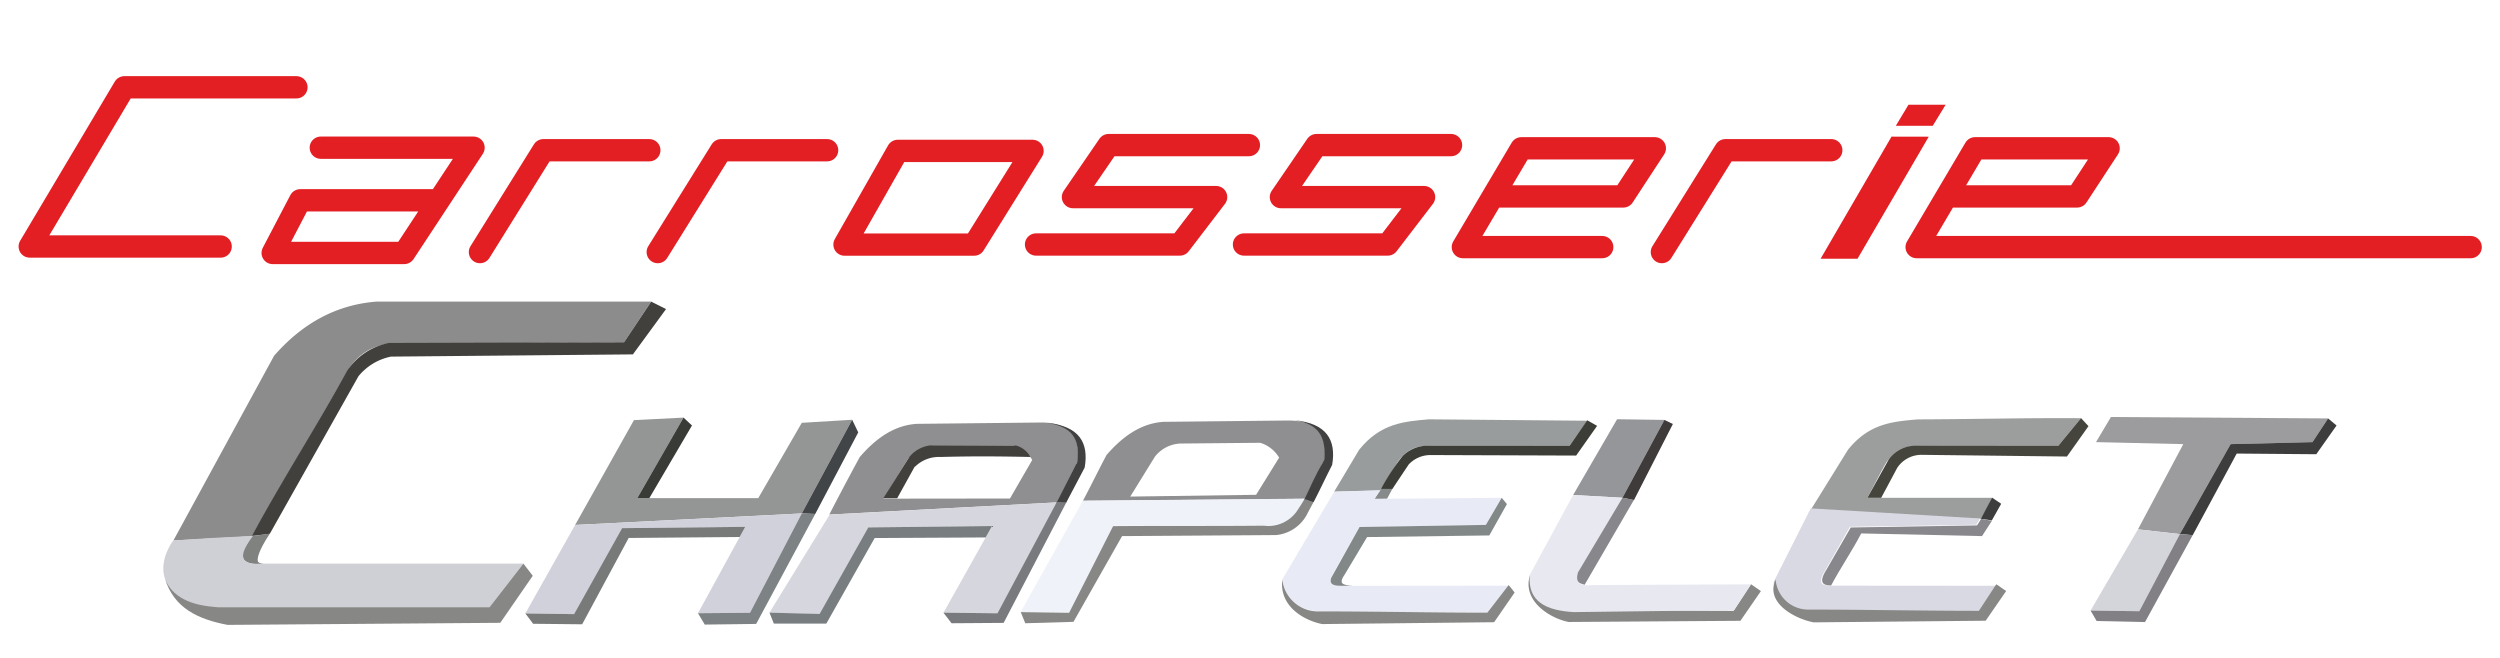 <svg id="Calque_1" data-name="Calque 1" xmlns="http://www.w3.org/2000/svg" viewBox="0 0 336.5 88.5"><defs><style>.cls-1,.cls-3{fill:none;}.cls-1{stroke:#e31f24;stroke-linecap:round;stroke-linejoin:round;stroke-width:3px;}.cls-2{fill:#e31f24;}.cls-10,.cls-11,.cls-12,.cls-13,.cls-14,.cls-15,.cls-16,.cls-17,.cls-18,.cls-19,.cls-2,.cls-20,.cls-21,.cls-22,.cls-23,.cls-24,.cls-25,.cls-26,.cls-27,.cls-28,.cls-29,.cls-30,.cls-31,.cls-32,.cls-33,.cls-34,.cls-35,.cls-36,.cls-4,.cls-5,.cls-6,.cls-7,.cls-8,.cls-9{fill-rule:evenodd;}.cls-4{fill:#808280;}.cls-5{fill:#878a8a;}.cls-6{fill:#999c9c;}.cls-7{fill:#9c9e9e;}.cls-8{fill:#e8ebf5;}.cls-9{fill:#d9d9e3;}.cls-10{fill:#3b3d36;}.cls-11{fill:#828787;}.cls-12{fill:#878785;}.cls-13{fill:#949699;}.cls-14{fill:#e8e8f0;}.cls-15{fill:#403b3b;}.cls-16{fill:#87878c;}.cls-17{fill:#45453d;}.cls-18{fill:#3d3d3d;}.cls-19{fill:#9c9c9e;}.cls-20{fill:#d4d4db;}.cls-21{fill:#828085;}.cls-22{fill:#8c8c8c;}.cls-23{fill:#42403d;}.cls-24{fill:#cfcfd6;}.cls-25{fill:#949696;}.cls-26{fill:#383b36;}.cls-27{fill:#424547;}.cls-28{fill:#d1d1db;}.cls-29{fill:#787a7a;}.cls-30{fill:#7d8285;}.cls-31{fill:#8f8f91;}.cls-32{fill:#d6d6de;}.cls-33{fill:#787d80;}.cls-34{fill:#404040;}.cls-35{fill:#787a7d;}.cls-36{fill:#f0f2fa;}</style></defs><path class="cls-1" d="M39.9,11.75H16.74Q10.35,22.46,4,33.18H29.7"/><polyline class="cls-1" points="43.18 19.88 63.74 19.88 54.41 34.05 36.7 34.05 40.41 26.96 59.08 26.96"/><polyline class="cls-1" points="64.6 33.93 73.14 20.22 87.4 20.22"/><polyline class="cls-1" points="88.53 33.93 97.07 20.22 111.33 20.22"/><polygon class="cls-1" points="138.98 20.31 120.84 20.31 113.67 32.92 131.12 32.92 138.98 20.31"/><polyline class="cls-1" points="168.1 19.53 149.22 19.53 144.42 26.53 163.69 26.53 158.81 32.91 139.45 32.91"/><polyline class="cls-1" points="195.31 19.53 177.2 19.53 172.41 26.53 191.68 26.53 186.79 32.91 167.44 32.91"/><polyline class="cls-1" points="201.53 26.44 218.5 26.44 222.74 19.96 204.77 19.96 196.9 33.26 215.66 33.26"/><polyline class="cls-1" points="223.69 33.93 232.24 20.22 246.49 20.22"/><polygon class="cls-2" points="256.88 14.1 255.18 16.93 260.15 16.93 261.88 14.1 256.88 14.1"/><polygon class="cls-3" points="256.88 14.1 255.18 16.93 260.15 16.93 261.88 14.1 256.88 14.1"/><polygon class="cls-2" points="254.6 18.39 245.05 34.83 250.02 34.83 259.61 18.4 254.6 18.39"/><polygon class="cls-3" points="254.6 18.39 245.05 34.83 250.02 34.83 259.61 18.4 254.6 18.39"/><polyline class="cls-1" points="262.61 26.44 279.58 26.44 283.82 19.96 265.84 19.96 257.98 33.26 332.55 33.26"/><path class="cls-4" d="M35.43,75.86s-.43,0-.65-.2-.18-1.24,1.54-3.82L35.19,72l-1.3.15-1.09,1.8a1.6,1.6,0,0,0,0,1.32C33.4,76.17,35.43,75.91,35.43,75.86Z"/><polygon class="cls-5" points="186.69 67.14 187.42 65.79 185.88 65.8 185.01 67.15 186.69 67.14"/><path class="cls-6" d="M211.27,60l2.37-3.37-21.32-.19c-3.24.29-6.5.49-9.38,4.1l-3.37,5.65,6.2-.18c.79-1.28,1.58-2.55,2.36-3.83,1.73-2.43,3.47-2.14,5.2-2.18Z"/><path class="cls-7" d="M277.05,60l3.06-3.71c-7.11-.06-14.85.14-22,.16-3.25.29-6.5.49-9.38,4.1l-5,8.07c.11-.18,21.4,1.25,22.88,1.22A30,30,0,0,0,268.13,67c-3.46,0-16.8,0-16.79,0,.73-1.32,1.92-3.71,2.58-4.79,1.73-2.43,3.46-2.14,5.19-2.19Z"/><path class="cls-8" d="M203.07,78.83l-2.87,3.6-21.95-.1c-2.9-.08-5.18-1-5.65-4.37l7-11.79,6.2-.18L185,67.15,202.13,67,200,70.65l-17,.28-3.69,6.51c-.61,1.4.34,1.35,1,1.41Z"/><path class="cls-9" d="M269.17,78.85l-2.87,3.6-22-.1c-2.89-.08-5.11-.59-5.58-4l5-9.92,22.8,1.36-.52.84-17,.28-3.69,6.51c-.61,1.4.35,1.35,1,1.41Z"/><path class="cls-10" d="M212.15,61.32l2.82-4-1.33-.75L211.27,60H192.16a4.67,4.67,0,0,0-3.36,1.38,29.46,29.46,0,0,0-2.92,4.43h1.54c.75-1.14,1.43-2.15,2.19-3.29a4,4,0,0,1,2.91-1.27Z"/><path class="cls-11" d="M200.46,72.07l2.37-4.22-.7-.84L200,70.65l-17,.28-3.81,6.83c-.53,1.47,1.55,1,2.87,1.09-.85-.14-2.11,0-1.1-1.46l3.05-5.1Z"/><path class="cls-12" d="M201.11,83.75l2.76-4-.8-1-2.87,3.71c-7.69,0-15.35-.17-23-.17A4.81,4.81,0,0,1,172.6,78c-.44,3.6,2.88,5.5,5.36,6Z"/><path class="cls-12" d="M234.26,83.56l2.76-4-1.33-.92-2.34,3.58c-7.69,0-15.35-.17-23-.17a5,5,0,0,1-4.4-4.68c-1.15,3.52,2.72,5.88,5.2,6.35Z"/><path class="cls-12" d="M267.27,83.55l2.76-4-1.33-.91-2.34,3.58c-7.69,0-15.35-.17-23-.17A4.39,4.39,0,0,1,239,78c-1.45,3.18,2.64,5.3,5.12,5.77Z"/><polygon class="cls-13" points="217.66 56.43 224.03 56.52 218.38 67 211.74 66.63 217.66 56.43"/><path class="cls-14" d="M205.91,77.38l5.83-10.75,6.64.37q-3,5.06-6,10.11c-.44,1.58.63,1.75,2,1.64l21.31-.1-2.28,3.47-21.58.27c-3.7-.21-6.24-1.4-5.92-5"/><polygon class="cls-15" points="224.03 56.52 225.17 57.07 219.93 67.32 218.38 67 224.03 56.52"/><path class="cls-16" d="M213.29,78.71l6.64-11.43L218.38,67c-2,3.37-4,6.7-6,10.07-.34,1.32.18,1.43.92,1.64"/><path class="cls-17" d="M281.11,57.36l-1-1.08L277.05,60,258,60a4.41,4.41,0,0,0-3.78,1.84L251.35,67l1.86,0q1.08-2,2.14-4a3.91,3.91,0,0,1,3.24-1.78l19.62.23Z"/><polygon class="cls-18" points="268.1 70.05 266.62 69.83 268.13 66.98 269.36 67.81 268.1 70.05"/><path class="cls-16" d="M266.78,72.16l-16.26-.36c-1.23,2.36-2.82,4.69-4.05,7-.94,0-1.82-.24-.64-2.11L249.11,71l17-.28.55-.88,1.45.26Z"/><polygon class="cls-19" points="284.13 56.13 282.12 59.51 293.87 59.78 287.77 71.25 293.41 71.89 300.24 59.78 311.26 59.51 313.36 56.32 284.13 56.13"/><polygon class="cls-20" points="281.39 82.18 287.77 71.25 293.41 71.89 287.95 82.27 281.39 82.18"/><polygon class="cls-18" points="311.77 61.14 314.5 57.27 313.36 56.32 311.26 59.51 300.24 59.78 293.41 71.89 295.14 72.03 301.06 61.05 311.77 61.14"/><polygon class="cls-21" points="282.21 83.59 281.39 82.18 287.95 82.27 293.41 71.89 295.14 72.03 288.72 83.73 282.21 83.59"/><path class="cls-22" d="M87.64,40.6h-37c-5.18.41-9.79,2.75-13.75,7.29L23.34,72.75l10.53-.57L47,49.58a7.2,7.2,0,0,1,5.4-3.3L84,46.07Z"/><path class="cls-23" d="M36.32,71.84l-2.43.3c4-7.33,8.79-14.91,12.84-22.24a8.77,8.77,0,0,1,5.66-3.74L84,46.07l3.65-5.47,2,1-4.46,6.1L52.62,48a7.6,7.6,0,0,0-4.37,2.64Z"/><path class="cls-24" d="M22.65,78.84a5.55,5.55,0,0,0,2.68,2.26,8.79,8.79,0,0,0,4,.63H65.89l4.56-5.87H35.06c-2.66.18-3.14-.94-1-3.73l-5.74.29-5,.33c-.32.44-1.8,2.62-1.19,4.89A5.32,5.32,0,0,0,22.65,78.84Z"/><path class="cls-12" d="M67.34,83.83l4.37-6.33-1.26-1.64-4.56,5.87H29.33c-3.62-.21-6.18-1.34-7.13-3.86,1.21,4,4.49,5.49,8.43,6.24Z"/><polygon class="cls-25" points="85.33 56.55 77.41 70.66 107.92 69.11 114.7 56.5 107.92 56.91 102.06 67.05 85.78 67.05 92 56.21 85.33 56.55"/><polygon class="cls-26" points="93.14 57.27 92 56.21 85.78 67.05 87.4 67.05 93.14 57.27"/><polygon class="cls-27" points="109.73 69.18 107.92 69.11 114.7 56.5 115.52 58.2 109.73 69.18"/><polygon class="cls-28" points="70.71 82.57 77.41 70.66 107.92 69.11 100.95 82.48 93.95 82.54 100.31 70.91 83.73 71.09 77.27 82.66 70.71 82.57"/><polygon class="cls-29" points="71.76 83.96 70.71 82.57 77.27 82.66 83.73 71.09 100.31 70.91 99.56 72.28 84.62 72.41 78.36 84.03 71.76 83.96"/><polygon class="cls-30" points="94.86 84.07 93.95 82.54 100.95 82.48 107.92 69.11 109.73 69.18 101.78 83.98 94.86 84.07"/><path class="cls-31" d="M118.9,67.12l3.33-5.38A4.62,4.62,0,0,1,125.64,60l10.75-.09a4.38,4.38,0,0,1,2.55,2l-3,5.19Zm-7.28,2.14q2-3.87,4.1-7.74c2.17-2.52,4.62-4.26,7.65-4.47l16.75-.18c4.13,0,5.29,2.11,4.92,5.28l-2.82,5.47Z"/><path class="cls-31" d="M152.13,66.84l3.32-5.37a4.6,4.6,0,0,1,3.42-1.77l10.75-.1a4.45,4.45,0,0,1,2.55,2l-3.1,5Zm-6.37.57c1.36-2.58,1.82-3.59,3.18-6.17,2.18-2.51,4.63-4.25,7.65-4.46l16.76-.18c4.13,0,5.28,2.11,4.92,5.28l-2.66,5.26Z"/><path class="cls-32" d="M103.57,82.46s6.7.25,6.74.18L116.87,71l16.66-.19L127,82.46l7.28.09,8-14.93-30.6,1.64Z"/><path class="cls-23" d="M123.15,62.83a4.58,4.58,0,0,1,3.46-1.32c4.2-.12,8-.09,12.09,0a3.18,3.18,0,0,0-2-1.56l-11.48,0a4.36,4.36,0,0,0-2.79,1.5l-3.55,5.62h1.88l2.37-4.28"/><polygon class="cls-33" points="104.16 83.94 103.57 82.46 110.31 82.64 116.87 70.99 133.53 70.8 132.67 72.34 117.73 72.42 111.22 83.94 104.16 83.94"/><path class="cls-34" d="M143.54,67.6c.78-1.47,1.69-3.2,2.46-4.67.58-3.36-.75-5.57-5-6,2.38.4,4.52,1.32,4,5.24,0,.19-.22.31-.26.51l-2.56,5c.49-.09.84.07,1.32,0"/><path class="cls-34" d="M176.82,67.57c.77-1.47,1.71-3.49,2.49-5,.57-3.36-.76-5.57-5-6,2.31.42,4.27,1.37,3.94,5.24,0,.19-.18.29-.22.49-1,1.68-1.68,3.32-2.52,5,.48-.09.8.36,1.29.27"/><polygon class="cls-35" points="128.08 83.89 126.98 82.46 134.26 82.55 142.22 67.62 143.54 67.6 135.09 83.84 128.08 83.89"/><path class="cls-36" d="M137.37,82.39l8.39-15,29.85-.27a9.05,9.05,0,0,1-1,1.59c-.91,1.38-2.06,2.09-4.46,2l-20.31.07-5.92,11.66Z"/><path class="cls-12" d="M138,83.89l-.61-1.5,6.51.09,5.92-11.66c6.74-.06,13.57,0,20.31-.07a4.65,4.65,0,0,0,4.46-2c.35-.53.7-1.06,1-1.59l1.21.43c-.54,1-.24.44-.77,1.43a5.27,5.27,0,0,1-4.28,3l-20.72.14L144.49,83.7Z"/></svg>